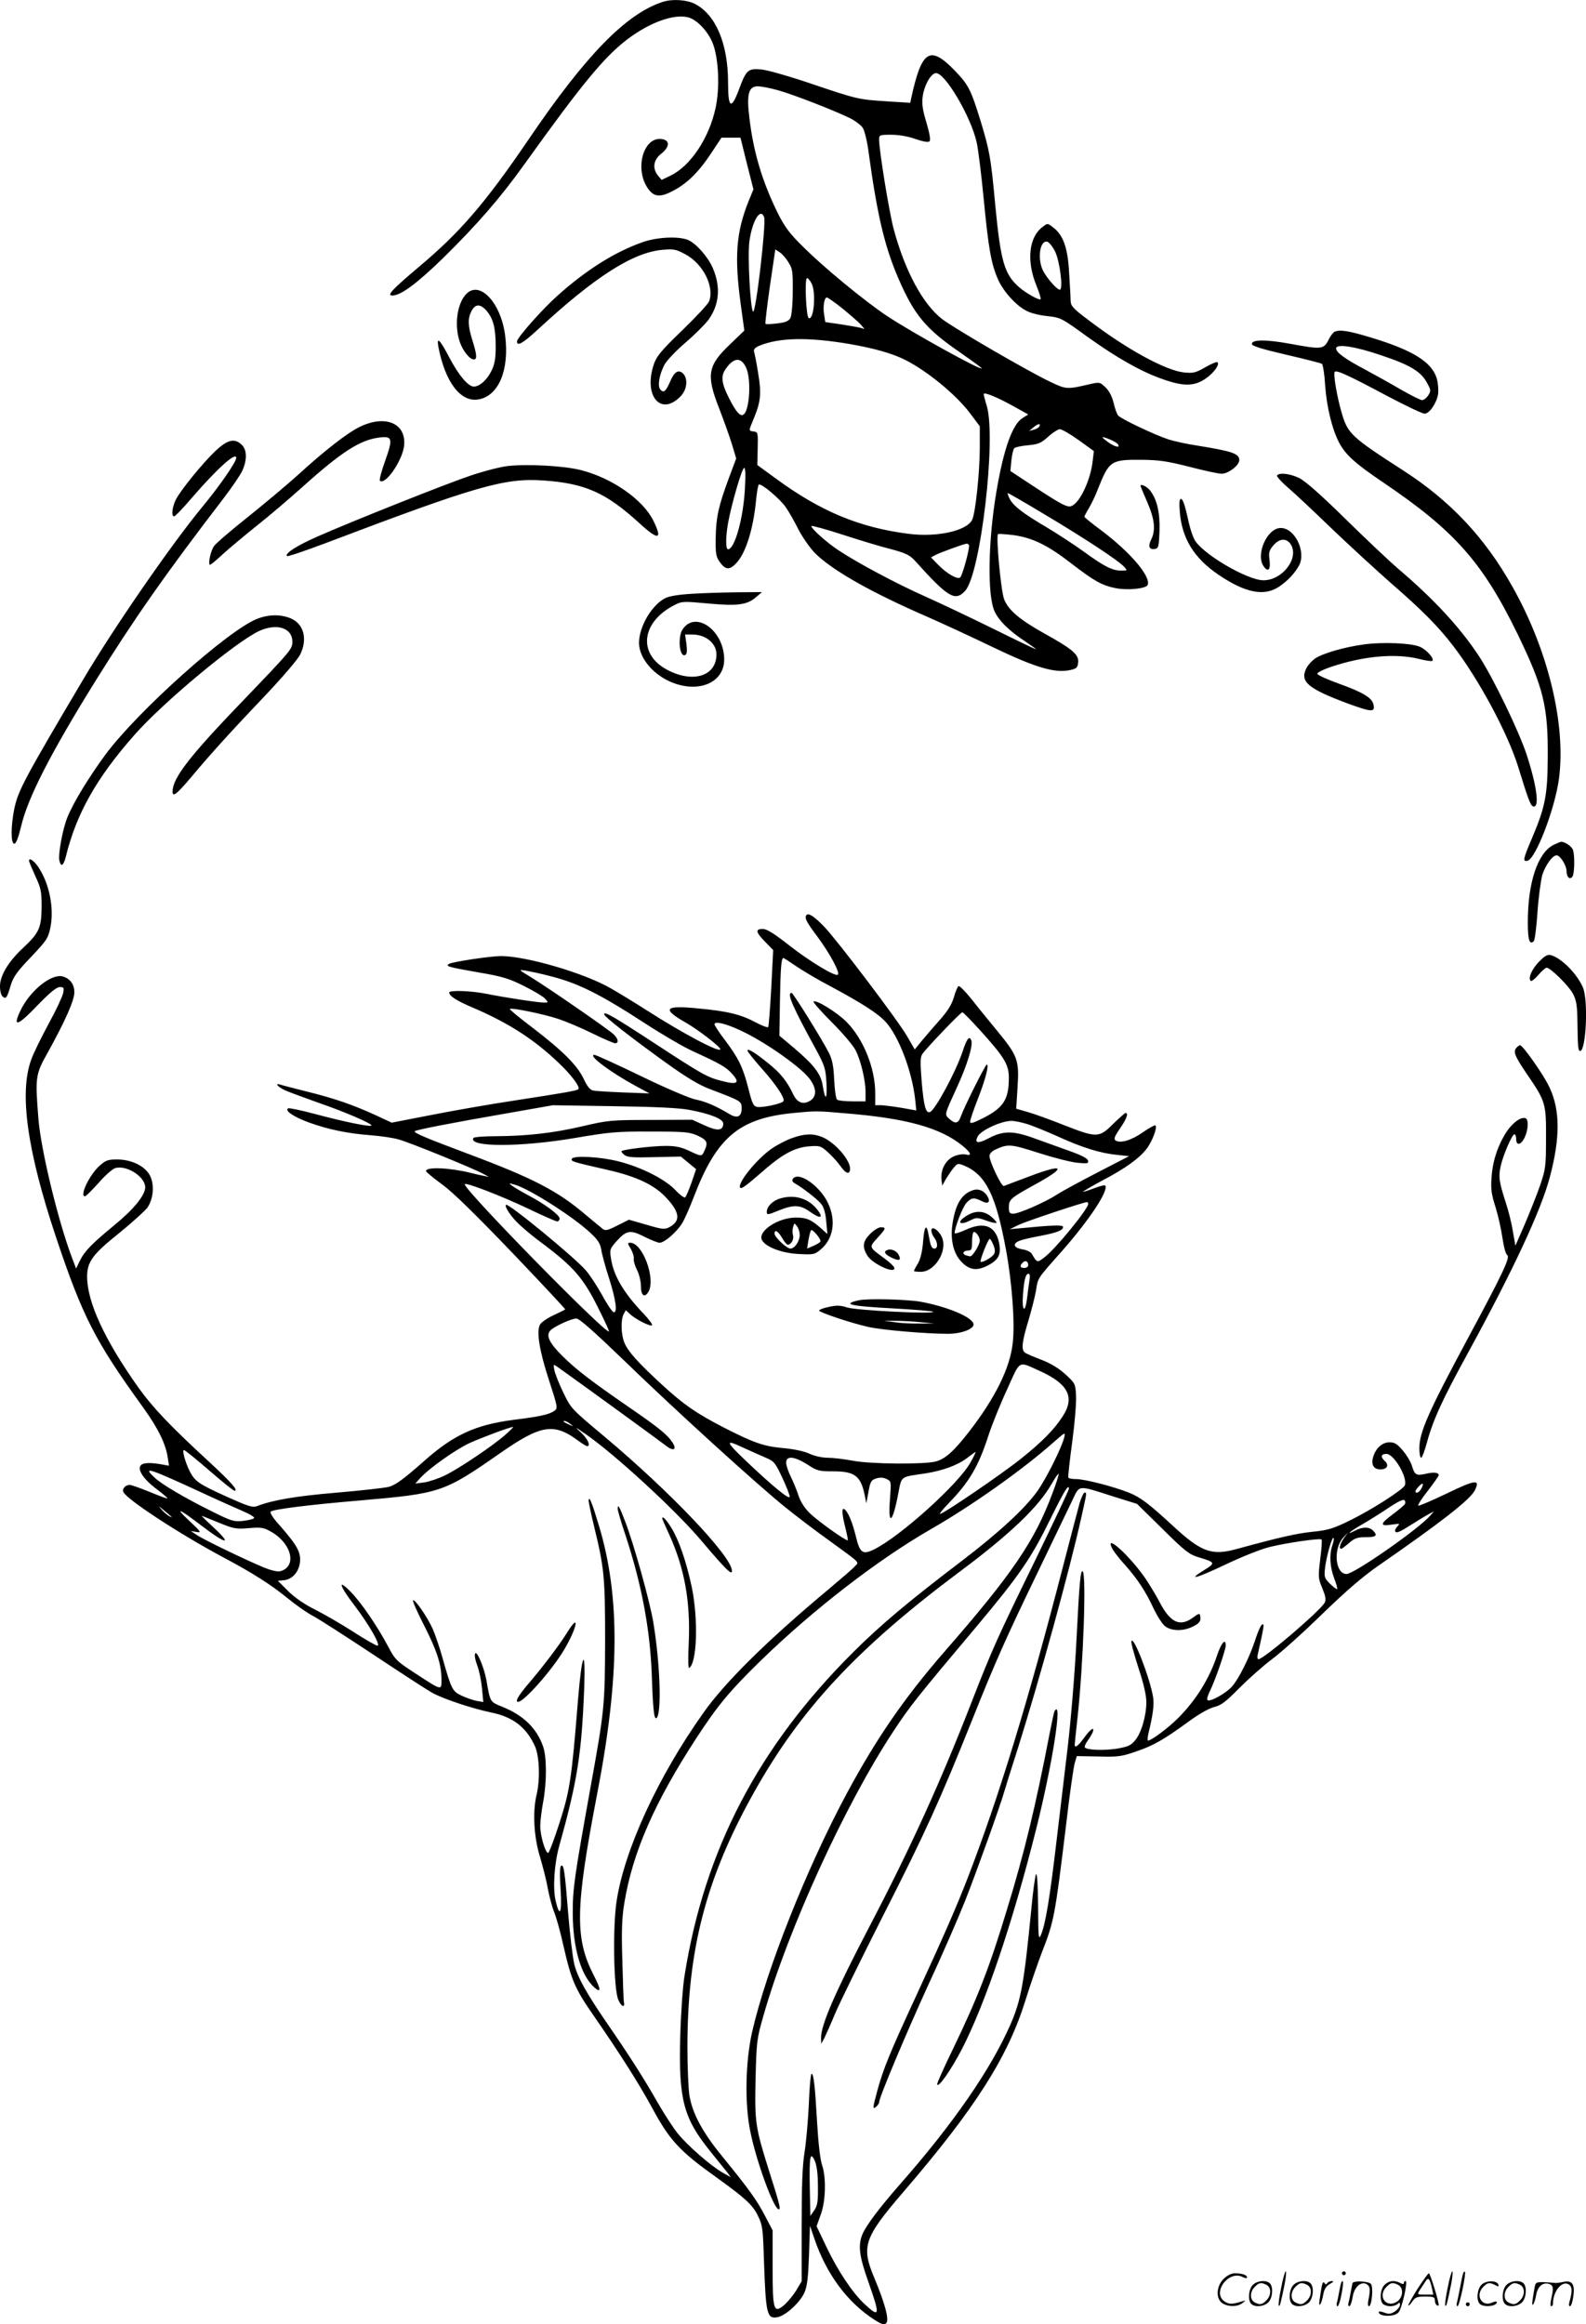 <svg version="1.0" xmlns="http://www.w3.org/2000/svg"
  viewBox="0 0 819.046 1199.853"
 preserveAspectRatio="xMidYMid meet">
<g transform="translate(-1.009,1200.563) scale(0.1,-0.1)"
fill="#000000" stroke="none">
<path d="M3433 11996 c-189 -61 -398 -275 -693 -710 -226 -332 -355 -481 -570
-661 -136 -115 -164 -145 -134 -145 44 0 126 61 262 193 176 173 297 312 422
487 296 413 410 551 529 642 116 88 241 133 315 114 45 -11 103 -73 127 -134
31 -80 37 -234 14 -336 -34 -155 -129 -297 -232 -347 l-46 -22 -19 22 c-30 38
-24 82 18 114 45 36 44 71 -2 75 -89 9 -135 -145 -74 -246 31 -51 63 -58 125
-27 77 37 140 98 204 194 l57 86 49 0 49 0 33 -133 34 -134 -26 -63 c-63 -159
-73 -284 -40 -528 l19 -138 -72 -69 c-118 -112 -126 -159 -58 -333 24 -62 54
-145 66 -185 l22 -73 -40 -107 c-52 -142 -64 -195 -66 -305 -1 -82 2 -96 22
-124 29 -40 50 -41 84 -5 49 51 89 177 103 330 4 39 10 74 14 76 12 8 110 -74
139 -117 16 -23 46 -75 66 -116 21 -40 59 -94 84 -120 90 -90 290 -203 582
-330 80 -35 233 -106 341 -158 215 -103 315 -133 393 -117 36 8 41 12 44 40 4
40 -28 68 -174 149 -129 72 -186 121 -208 176 -17 42 -43 325 -32 337 3 3 39
0 81 -5 99 -14 178 -53 300 -148 117 -90 157 -112 228 -126 63 -12 156 -2 164
17 17 44 -91 170 -239 281 -49 36 -88 68 -88 71 0 3 11 24 25 47 13 23 34 66
45 96 58 146 67 152 224 151 93 -1 133 -7 248 -36 76 -20 151 -36 167 -36 34
0 91 43 91 70 0 34 -36 46 -215 75 -55 8 -122 23 -150 32 -71 23 -248 107
-261 124 -6 8 -17 37 -23 65 -8 33 -23 62 -42 80 -29 28 -30 28 -87 15 -111
-26 -117 -25 -195 12 -113 53 -495 275 -561 325 -100 77 -192 248 -250 462
-24 89 -76 409 -76 465 0 24 2 25 63 25 38 0 86 -8 125 -22 41 -14 66 -18 72
-12 7 7 1 39 -15 95 -20 65 -25 96 -20 136 7 55 40 116 66 121 46 9 183 -223
213 -358 8 -36 24 -166 36 -290 25 -260 39 -338 75 -419 30 -66 102 -143 157
-165 20 -9 63 -19 95 -22 72 -8 72 -8 213 -110 147 -105 270 -175 377 -213
113 -41 169 -41 229 0 43 30 74 72 61 85 -3 3 -31 -8 -62 -26 -51 -29 -63 -32
-111 -27 -94 10 -296 120 -491 269 -82 61 -93 74 -94 101 0 18 -4 84 -8 148
-7 128 -31 193 -84 232 -27 21 -27 21 -53 1 -71 -53 -84 -176 -31 -304 14 -35
24 -66 21 -69 -7 -7 -74 30 -111 62 -76 67 -95 131 -123 422 -23 249 -29 280
-75 433 -52 168 -63 189 -135 264 -128 132 -170 105 -224 -142 l-5 -25 -113 7
c-155 10 -157 10 -391 89 -117 40 -233 73 -265 76 -69 6 -78 -1 -116 -104 -40
-106 -56 -96 -56 35 0 202 -63 352 -172 408 -42 21 -116 26 -165 10z m594
-456 c80 -22 297 -107 374 -145 27 -14 56 -36 65 -50 9 -14 23 -71 30 -127 44
-321 82 -483 152 -646 83 -192 141 -263 322 -387 60 -42 110 -78 110 -81 0
-14 -359 184 -490 271 -114 76 -325 249 -436 360 -65 64 -91 98 -127 170 -80
162 -126 314 -147 493 -15 121 -4 162 43 162 18 0 65 -9 104 -20z m-71 -655
c12 -30 -43 -502 -57 -488 -14 15 -29 285 -19 361 14 106 57 178 76 127z
m1502 -176 c25 -49 44 -199 25 -199 -13 0 -57 48 -82 90 -35 58 -24 166 17
158 9 -2 27 -24 40 -49z m-1376 -58 c21 -32 23 -48 22 -151 0 -64 -6 -125 -12
-136 -9 -16 -25 -23 -68 -28 -31 -4 -59 -5 -61 -2 -2 2 8 89 23 194 l28 190
23 -15 c12 -8 33 -31 45 -52z m119 -108 c24 -45 13 -189 -14 -180 -14 4 -23
207 -9 207 5 0 15 -12 23 -27z m161 -131 c40 -33 82 -69 93 -82 l20 -23 -20 6
c-11 3 -57 11 -101 18 l-82 12 -6 39 c-7 41 1 88 14 88 5 0 42 -26 82 -58z
m34 -182 c127 -22 223 -49 288 -82 117 -59 263 -180 335 -275 l51 -68 0 -115
c-1 -130 -23 -338 -40 -369 -30 -57 -184 -90 -329 -71 -252 32 -454 116 -684
285 l-96 70 2 85 c2 81 1 85 -20 88 -28 4 -28 0 1 70 35 85 39 128 21 233 -8
52 -18 101 -21 110 -3 11 6 21 28 30 103 42 250 45 464 9z m-534 -120 c29 -57
20 -225 -13 -245 -16 -11 -39 15 -75 87 -38 75 -42 112 -17 148 41 60 79 64
105 10z m1381 -201 l77 -43 -30 -19 c-52 -33 -97 -160 -134 -378 -43 -252 -48
-535 -10 -619 23 -49 74 -100 159 -156 30 -20 55 -38 55 -40 0 -2 -98 45 -217
104 -120 59 -278 134 -352 167 -151 67 -353 175 -451 240 -63 42 -140 111
-140 125 0 4 73 -16 163 -45 89 -29 202 -63 251 -75 74 -20 94 -30 120 -58
172 -191 208 -213 260 -157 80 86 162 786 112 955 -9 29 -16 57 -16 61 0 13
70 -16 153 -62z m133 -107 c-3 -5 -16 -12 -28 -15 l-23 -6 24 20 c23 19 39 20
27 1z m204 -68 l79 -57 -6 -51 c-11 -99 -66 -216 -110 -233 -21 -8 -52 8 -192
100 l-123 81 5 54 c3 30 10 59 15 64 5 5 37 12 71 15 54 5 67 11 104 44 23 21
50 38 60 39 10 0 54 -25 97 -56z m164 2 c19 -8 37 -19 40 -25 13 -20 -19 -12
-54 14 -38 28 -34 31 14 11z m-1887 -253 c-8 -153 -53 -313 -87 -313 -13 0
-13 61 0 136 18 98 72 284 83 284 7 0 8 -36 4 -107z m1551 -135 c203 -121 378
-236 407 -268 18 -20 18 -20 -14 -20 -46 0 -85 19 -190 95 -52 38 -140 95
-195 128 -124 73 -172 110 -192 148 -8 16 -12 29 -9 29 3 0 90 -50 193 -112z
m-394 -156 c6 -11 -32 -153 -45 -167 -13 -13 -68 18 -114 65 l-37 38 22 12
c22 12 148 58 162 59 4 1 9 -3 12 -7z M3330 10756 c-145 -51 -291 -143 -439
-275 -82 -73 -211 -219 -211 -238 0 -27 30 -10 106 60 296 274 493 400 646
413 56 5 69 3 117 -23 91 -48 152 -167 123 -243 -5 -14 -68 -81 -139 -150
-109 -105 -132 -133 -146 -174 -56 -164 36 -273 139 -165 32 34 38 89 12 116
-24 23 -46 10 -67 -41 -23 -52 -34 -61 -51 -41 -15 18 -6 74 21 127 10 20 59
72 108 114 49 42 103 96 120 119 56 78 64 170 22 267 -25 58 -86 127 -128 145
-49 20 -158 15 -233 -11z M2419 10489 c-49 -49 -64 -163 -34 -250 17 -47 51
-89 72 -89 18 0 16 24 -7 98 -24 76 -25 113 -5 152 20 38 46 38 79 0 34 -41
46 -89 46 -184 0 -60 -5 -90 -21 -123 -23 -48 -62 -83 -92 -83 -29 0 -78 58
-126 149 -49 94 -67 112 -57 56 35 -183 116 -289 209 -271 103 19 158 153 136
328 -21 169 -130 287 -200 217z M6902 10293 c-7 -3 -22 -22 -32 -44 -25 -47
-35 -48 -198 -18 -126 23 -197 22 -197 -1 0 -10 46 -25 175 -55 96 -22 180
-44 186 -47 6 -4 14 -52 17 -106 8 -118 37 -235 74 -304 33 -61 83 -106 222
-200 372 -251 516 -413 697 -783 135 -279 159 -374 157 -640 -1 -194 -13 -256
-82 -418 -46 -108 -48 -120 -23 -115 42 8 142 267 163 424 37 279 -56 665
-241 992 -142 253 -321 443 -565 600 -263 169 -284 189 -314 289 -26 86 -47
210 -38 219 10 10 67 -16 268 -123 96 -51 185 -93 196 -93 25 0 62 54 70 102
2 19 0 53 -6 76 -24 87 -121 149 -344 216 -112 34 -156 41 -185 29z m242 -122
c147 -49 203 -83 234 -139 22 -40 23 -44 8 -67 -9 -14 -23 -25 -32 -25 -8 0
-56 24 -107 53 -51 30 -132 75 -182 102 -110 58 -155 91 -155 112 0 25 97 11
234 -36z M1864 9800 c-64 -32 -179 -122 -314 -245 -47 -43 -160 -138 -252
-212 -92 -73 -175 -144 -183 -157 -18 -26 -32 -96 -20 -96 4 0 34 25 66 55 33
30 112 96 177 148 64 51 169 140 232 197 205 184 300 245 400 257 67 8 70 -5
29 -121 -19 -52 -31 -98 -27 -102 26 -25 112 97 124 174 18 121 -95 171 -232
102z M1123 9678 c-67 -64 -177 -199 -204 -250 -20 -39 -25 -88 -10 -88 6 0 48
44 94 98 130 150 227 237 227 204 0 -21 -84 -143 -175 -253 -161 -195 -460
-628 -617 -894 -302 -510 -334 -570 -354 -664 -18 -88 -19 -181 0 -181 9 0 21
31 36 93 34 145 153 377 383 747 201 323 362 553 663 945 42 55 85 118 95 140
26 56 25 109 -3 135 -37 35 -73 26 -135 -32z M2634 9600 c-39 -4 -127 -27
-195 -50 -130 -44 -610 -235 -789 -314 -105 -46 -171 -88 -158 -101 3 -4 91
26 195 65 783 297 930 340 1132 325 214 -15 321 -63 495 -222 97 -89 119 -84
70 15 -54 109 -213 220 -375 261 -87 22 -274 32 -375 21z M6605 9551 c-3 -5
23 -34 57 -63 34 -29 134 -123 222 -208 89 -85 229 -214 311 -286 160 -139
243 -223 319 -322 133 -173 281 -449 336 -624 51 -166 64 -201 77 -205 35 -12
21 101 -33 267 -42 126 -172 394 -244 505 -98 150 -235 298 -420 455 -41 35
-163 150 -270 255 -128 126 -211 199 -241 213 -47 23 -104 29 -114 13z M5900
9497 c0 -2 16 -40 35 -84 39 -90 44 -146 19 -195 -17 -34 -8 -52 22 -46 17 3
19 15 22 92 3 96 -13 164 -49 210 -17 21 -49 36 -49 23z M6103 9362 c11 -137
74 -238 199 -323 140 -95 238 -114 315 -61 42 28 81 70 102 109 37 71 -22 193
-95 193 -70 0 -131 -137 -88 -198 23 -33 37 -17 30 34 -5 37 -2 48 20 74 31
36 66 39 88 8 49 -69 -39 -188 -139 -188 -85 0 -325 142 -358 213 -9 18 -21
55 -27 82 -21 96 -31 125 -42 125 -7 0 -9 -21 -5 -68z M3580 8940 c-67 -4
-116 -12 -136 -23 -70 -37 -134 -148 -134 -231 1 -80 77 -168 177 -206 139
-52 263 5 263 121 0 148 -146 255 -214 157 -28 -40 -17 -152 14 -133 8 5 9 23
5 56 l-7 49 37 0 c70 0 125 -45 125 -103 0 -110 -118 -149 -249 -82 -159 80
-142 248 32 337 39 20 46 20 176 8 152 -14 201 -7 248 35 l28 24 -130 -1 c-71
-1 -177 -4 -235 -8z M1338 8811 c-150 -59 -615 -475 -782 -699 -87 -118 -168
-251 -198 -326 -25 -62 -49 -195 -41 -224 8 -34 21 -26 33 21 54 221 158 406
353 627 148 169 525 482 645 538 92 42 172 16 172 -55 0 -38 -7 -46 -242 -291
-268 -277 -363 -396 -375 -466 -8 -53 11 -41 94 57 92 111 210 241 392 432 83
88 160 178 171 201 40 81 19 160 -50 188 -52 21 -113 20 -172 -3z M7055 8679
c-99 -13 -214 -46 -252 -72 -18 -12 -40 -36 -48 -54 -32 -67 11 -103 215 -179
126 -46 144 -47 132 -2 -8 32 -57 61 -174 103 -61 22 -113 45 -115 52 -2 6 29
22 77 38 163 54 329 69 448 39 35 -9 66 -13 69 -10 12 11 -30 58 -65 73 -45
19 -191 25 -287 12z M8033 7644 c-82 -41 -133 -194 -133 -401 0 -89 9 -118 31
-96 5 5 14 72 19 149 5 76 17 163 25 193 16 50 52 101 74 101 18 0 51 -52 51
-81 0 -32 18 -48 31 -28 10 16 12 103 3 135 -5 19 -41 44 -62 44 -4 0 -21 -8
-39 -16z M160 7562 c0 -5 15 -40 32 -78 29 -62 33 -78 33 -159 -1 -109 -12
-135 -97 -214 -75 -70 -118 -142 -118 -197 0 -24 6 -47 14 -53 17 -15 22 -8
42 60 13 42 33 70 104 144 81 85 89 98 100 151 21 99 -5 230 -63 315 -22 32
-47 49 -47 31z M4176 7283 c-13 -14 -4 -34 57 -115 62 -84 116 -183 104 -194
-12 -12 -145 68 -251 151 -79 62 -116 85 -137 85 -40 0 -36 -17 13 -67 l41
-42 -10 -196 c-6 -107 -13 -198 -16 -202 -4 -3 -33 8 -65 25 -76 41 -147 58
-300 72 -169 17 -186 -2 -63 -72 65 -37 181 -126 181 -139 0 -21 -193 81 -380
201 -58 37 -141 88 -185 113 -136 79 -437 167 -568 167 -53 0 -247 -29 -267
-40 -22 -12 -10 -16 155 -45 118 -20 154 -31 230 -69 50 -25 99 -54 109 -65
19 -21 19 -21 -5 -21 -32 0 -207 27 -296 45 -78 16 -193 20 -193 7 0 -18 37
-42 119 -77 186 -79 321 -166 449 -289 63 -60 109 -122 99 -133 -8 -8 -66 -18
-332 -59 -126 -19 -320 -53 -431 -75 l-201 -39 -84 39 c-118 54 -211 86 -352
121 -67 17 -130 33 -141 37 -32 9 -7 -16 31 -32 20 -9 95 -36 167 -62 142 -49
282 -110 274 -118 -7 -8 -147 21 -292 60 -71 19 -133 32 -138 29 -19 -12 28
-44 107 -73 102 -37 202 -57 320 -66 50 -4 115 -13 145 -22 56 -15 392 -152
439 -179 l26 -14 -30 6 c-16 3 -46 10 -65 15 -111 27 -230 32 -230 9 0 -4 38
-36 85 -70 57 -42 173 -156 361 -352 152 -159 275 -291 273 -292 -2 -2 -30
-16 -62 -31 -31 -14 -62 -36 -68 -47 -20 -36 -3 -137 46 -287 45 -138 46 -145
29 -158 -26 -19 -73 -30 -211 -47 -199 -26 -311 -78 -463 -213 -103 -91 -147
-124 -182 -133 -18 -5 -139 -19 -269 -30 -213 -18 -330 -38 -413 -70 -22 -8
-46 0 -157 50 -143 65 -162 78 -189 130 -23 46 -41 110 -30 110 5 0 63 -47
130 -105 67 -58 125 -105 131 -105 22 0 -16 43 -133 151 -201 185 -290 279
-365 384 -174 246 -264 441 -263 573 1 74 29 113 163 220 69 56 135 116 148
133 33 47 38 127 10 172 -28 46 -95 77 -166 77 -47 0 -59 -4 -90 -32 -52 -45
-106 -158 -76 -158 5 0 37 32 71 70 34 39 73 73 87 76 60 15 153 -46 153 -100
0 -40 -59 -113 -158 -194 -119 -98 -156 -136 -180 -186 l-19 -39 -22 58 c-72
192 -158 549 -172 709 -18 225 -17 233 51 354 85 154 133 261 134 303 1 42
-22 74 -61 84 -59 15 -171 -76 -219 -180 -40 -85 -12 -76 88 29 67 69 100 96
117 96 21 0 23 -3 17 -32 -4 -18 -37 -89 -75 -158 -37 -69 -78 -151 -89 -183
-64 -171 -22 -471 127 -917 137 -410 202 -537 448 -877 80 -111 120 -192 130
-266 l6 -38 -39 7 c-56 10 -93 9 -106 -4 -21 -21 12 -72 80 -123 36 -27 61
-49 56 -49 -6 0 -48 16 -94 35 -47 19 -92 35 -100 35 -22 0 -40 -20 -33 -36
14 -37 291 -218 518 -339 145 -77 245 -140 329 -209 44 -36 105 -79 137 -95
31 -17 171 -107 310 -199 140 -93 274 -180 299 -194 54 -31 206 -82 307 -103
113 -23 182 -77 226 -175 23 -51 27 -172 8 -250 -21 -88 -14 -219 18 -321 15
-52 34 -125 40 -162 7 -38 21 -92 32 -120 12 -29 34 -108 49 -177 41 -179 59
-221 160 -366 129 -186 229 -344 294 -463 94 -175 144 -229 336 -366 150 -108
187 -142 214 -198 24 -48 26 -66 31 -222 10 -290 15 -313 73 -301 43 10 116
78 137 128 14 32 19 81 23 193 l5 150 23 -67 c62 -183 171 -329 310 -418 39
-25 51 -28 61 -17 16 16 -6 99 -60 229 -71 167 -57 209 151 451 371 432 537
694 628 987 25 80 63 190 84 245 64 163 68 188 125 655 18 157 39 302 45 323
l11 37 112 -2 c100 -3 120 0 192 25 92 31 145 62 269 152 55 41 107 70 135 78
38 9 61 27 131 98 47 47 123 115 170 150 47 35 164 140 260 234 122 118 210
194 290 249 317 219 471 339 496 387 30 60 5 57 -146 -16 -77 -37 -143 -65
-146 -62 -3 3 19 38 50 77 31 40 56 76 56 80 0 14 -24 17 -64 8 -52 -12 -60
-7 -74 39 -6 21 -28 58 -48 81 -28 33 -42 42 -68 42 -38 0 -72 -31 -85 -77
-11 -39 3 -63 38 -63 36 0 46 23 21 45 -22 20 -18 35 10 35 39 0 110 -122 95
-162 -9 -23 -179 -131 -287 -183 -83 -41 -111 -49 -189 -57 -82 -8 -173 -29
-389 -88 -131 -37 -185 -18 -331 117 -127 117 -169 149 -229 173 -80 32 -229
70 -272 70 -20 0 -39 3 -41 8 -2 4 7 86 20 182 13 96 22 204 20 239 -3 63 -4
65 -55 112 -34 31 -75 56 -124 75 -40 15 -79 32 -85 37 -20 15 -15 56 17 162
16 53 34 124 40 157 11 69 3 57 135 206 142 161 244 316 222 338 -2 3 -28 -4
-58 -15 -29 -11 -54 -19 -56 -18 -1 2 43 28 99 58 122 64 193 116 231 166 28
38 55 109 44 119 -3 3 -32 -13 -64 -35 -59 -42 -117 -59 -142 -43 -10 8 -6 20
23 62 34 49 45 80 29 80 -4 0 -33 -26 -65 -57 -72 -72 -84 -72 -255 -5 -70 28
-154 58 -186 67 l-59 17 7 113 c9 139 0 161 -106 290 -41 50 -101 123 -132
163 -32 40 -62 70 -67 67 -5 -3 -16 -29 -24 -58 -11 -37 -32 -71 -73 -117 -32
-36 -74 -85 -94 -109 l-35 -43 -40 69 c-46 80 -362 497 -428 565 -49 51 -79
71 -90 61z m-52 -267 c36 -24 113 -70 173 -101 164 -88 247 -141 288 -186 67
-75 134 -251 151 -397 l6 -59 -73 13 c-41 7 -89 13 -106 14 l-33 0 0 61 c0
131 -61 281 -149 370 -52 51 -158 116 -170 104 -3 -3 40 -52 96 -108 56 -56
111 -121 122 -144 27 -54 51 -155 51 -215 l0 -48 -67 0 c-38 0 -73 4 -79 8 -7
4 -13 47 -16 102 -3 73 -10 105 -27 140 -38 74 -185 310 -193 310 -26 0 3 -68
127 -294 44 -82 49 -97 53 -170 5 -88 -6 -97 -19 -16 -9 61 -45 108 -149 196
l-75 63 3 183 c3 170 7 218 18 218 2 0 33 -20 68 -44z m-1282 -47 c151 -37
262 -92 508 -252 85 -55 193 -118 240 -139 140 -64 170 -81 202 -117 41 -46
26 -57 -53 -36 -76 19 -98 31 -349 195 -211 138 -260 166 -260 150 0 -13 130
-114 321 -252 111 -79 169 -114 231 -137 158 -60 158 -60 158 -98 0 -43 -23
-53 -64 -28 -68 41 -124 65 -176 75 -31 7 -156 60 -281 121 -124 60 -232 109
-239 109 -37 0 78 -87 210 -159 l74 -40 -135 5 c-74 3 -144 7 -156 10 -16 3
-31 22 -49 61 -34 70 -106 142 -262 262 -68 51 -121 95 -119 98 8 8 178 -27
252 -52 39 -13 117 -46 174 -74 57 -28 110 -51 118 -51 20 0 16 24 -9 47 -32
29 -338 240 -423 292 -69 42 -69 42 -30 36 22 -4 75 -15 117 -26z m2233 -286
c124 -138 145 -173 145 -243 0 -110 -28 -153 -132 -206 -54 -27 -68 -31 -68
-19 0 9 18 62 40 118 39 99 59 177 46 177 -7 0 -117 -219 -134 -268 -13 -37
-29 -40 -60 -12 -25 23 -26 18 42 167 51 111 82 213 72 238 -10 26 -23 9 -45
-58 -35 -105 -141 -301 -168 -312 -22 -8 -32 28 -43 155 -8 101 -8 127 3 144
21 31 198 216 207 216 4 0 47 -44 95 -97z m-1245 5 c128 -58 324 -196 365
-257 33 -47 32 -86 0 -107 -36 -23 -68 -12 -89 33 -31 66 -65 109 -129 160
-68 55 -107 79 -107 65 0 -5 32 -45 70 -88 77 -86 125 -158 116 -173 -8 -13
-105 -34 -135 -30 -20 4 -26 15 -46 95 -28 110 -51 157 -121 250 -30 39 -54
76 -54 82 0 17 54 5 130 -30z m-260 -412 c108 -20 175 -47 175 -70 0 -38 -29
-41 -96 -10 l-64 29 -215 -1 c-206 0 -221 -2 -354 -33 -151 -35 -284 -50 -448
-51 -59 0 -109 -4 -113 -9 -29 -48 242 -48 525 0 176 30 214 34 390 33 178 0
199 -2 243 -21 49 -23 55 -35 35 -78 -14 -31 -14 -31 -80 0 -40 19 -70 25
-120 25 -68 0 -219 -18 -228 -27 -3 -2 4 -11 15 -20 16 -12 47 -14 155 -11
l136 3 39 -32 40 -33 -24 -70 c-14 -39 -28 -73 -33 -76 -5 -3 -29 15 -53 41
-54 55 -175 116 -290 145 -93 24 -236 32 -242 13 -5 -13 2 -15 190 -58 148
-34 240 -78 302 -147 67 -74 70 -116 11 -148 -24 -12 -36 -11 -117 13 l-91 26
-60 -30 c-51 -26 -62 -28 -76 -17 -9 7 -48 40 -87 72 -145 124 -273 190 -610
316 -221 83 -280 108 -273 116 7 7 197 44 463 90 l250 44 315 -5 c216 -3 339
-9 390 -19z m797 -17 c326 -26 500 -75 616 -170 42 -35 48 -52 13 -43 -13 3
-40 -1 -60 -10 -42 -18 -69 -68 -64 -120 l4 -31 19 34 c11 18 29 45 40 58 20
24 22 24 55 11 111 -47 163 -152 215 -433 32 -173 47 -381 35 -483 -14 -129
-91 -284 -226 -458 -77 -99 -122 -140 -171 -153 -58 -16 -338 -14 -430 4 -43
8 -100 15 -128 15 -29 0 -69 9 -95 21 -27 13 -81 24 -135 29 -100 9 -150 26
-305 105 -145 75 -209 119 -321 222 -124 114 -175 171 -194 216 -18 42 -20
119 -4 149 l11 20 21 -20 c29 -27 106 -66 114 -58 4 4 -14 28 -38 54 -108 112
-161 202 -174 293 -7 44 -5 49 30 88 51 56 70 59 143 22 34 -17 69 -31 78 -31
26 0 92 58 118 103 14 23 40 84 60 136 118 307 234 404 515 431 114 11 120 11
258 -1z m944 -55 c30 -9 101 -38 159 -64 129 -59 220 -87 306 -96 l65 -7 -161
-83 c-89 -46 -184 -97 -211 -115 -62 -40 -197 -99 -226 -99 -19 0 -23 5 -23
34 0 39 10 48 132 115 167 91 158 113 -20 46 -70 -26 -132 -50 -138 -52 -12
-4 -74 126 -74 155 0 11 12 24 28 32 68 31 78 31 225 -16 78 -25 168 -48 201
-51 52 -5 58 -4 55 11 -3 12 -34 28 -99 51 -52 19 -132 47 -178 64 -109 40
-161 40 -235 1 -57 -30 -77 -27 -57 10 16 30 118 78 171 79 14 1 50 -6 80 -15z
m-2571 -439 c75 -36 141 -65 148 -65 6 0 12 7 12 15 0 18 -73 73 -160 119 -36
19 -74 42 -85 50 -19 14 -18 15 13 6 75 -21 303 -166 391 -249 38 -35 51 -55
56 -86 3 -22 21 -89 41 -150 36 -114 44 -180 22 -173 -7 3 -34 42 -59 89 -26
46 -63 103 -84 127 -59 68 -401 349 -412 338 -9 -9 27 -63 69 -102 24 -22 72
-63 108 -89 174 -130 223 -186 304 -351 30 -60 53 -110 51 -112 -15 -16 -745
728 -745 760 0 13 187 -59 330 -127z m2890 26 c0 -26 -168 -232 -226 -276 -38
-29 -38 -29 -65 17 -5 10 -27 21 -49 24 -47 8 -53 30 -13 45 15 6 64 17 108
25 86 17 115 28 115 46 0 11 -58 9 -220 -7 l-55 -5 45 22 c39 19 331 116 353
118 4 0 7 -4 7 -9z m-310 -317 c0 -8 -9 -14 -20 -14 -22 0 -26 10 -8 28 13 13
28 7 28 -14z m6 -81 c-3 -21 -9 -62 -12 -90 -10 -82 -28 -65 -21 20 6 79 14
107 29 107 7 0 8 -14 4 -37z m-2096 -408 c252 -245 698 -651 840 -764 52 -42
149 -116 215 -163 177 -129 162 -114 139 -139 -10 -12 -71 -64 -134 -117 -314
-262 -534 -478 -647 -638 -234 -329 -409 -708 -449 -975 -20 -134 -15 -443 8
-504 14 -37 37 -49 30 -15 -2 8 -5 105 -8 215 -5 155 -2 221 10 295 43 263
156 521 373 854 111 170 173 244 334 401 271 263 603 519 874 675 210 120 476
308 636 450 60 53 62 54 55 25 -13 -53 -94 -215 -140 -279 -64 -89 -197 -212
-391 -360 -270 -205 -420 -331 -560 -471 -489 -487 -767 -1020 -870 -1670 -9
-55 -19 -197 -22 -315 -9 -323 17 -419 154 -589 37 -46 77 -96 88 -109 l19
-26 -41 23 c-62 35 -182 140 -233 203 -25 31 -71 103 -104 160 -69 122 -152
251 -257 403 -110 160 -156 242 -173 310 -8 33 -22 148 -31 255 -18 225 -23
262 -37 254 -7 -4 -8 -47 -3 -120 8 -124 -4 -152 -25 -63 -16 67 -8 192 19
289 92 328 115 472 128 810 8 223 -12 184 -32 -60 -33 -411 -42 -468 -96 -636
-27 -85 -54 -154 -58 -154 -15 0 -41 90 -41 139 0 25 7 81 15 124 19 101 19
232 0 286 -33 95 -102 162 -212 206 -63 26 -61 22 -81 137 -13 71 -53 162 -59
135 -3 -10 3 -37 12 -60 9 -23 20 -75 24 -115 l7 -73 -35 6 c-19 4 -54 16 -77
27 -48 22 -53 33 -99 196 -14 51 -37 118 -50 148 -28 63 -97 162 -102 147 -2
-6 25 -66 60 -134 65 -128 87 -198 87 -276 0 -55 3 -56 -135 34 -97 63 -105
71 -140 138 -56 105 -137 224 -191 280 -72 75 -64 38 15 -65 79 -104 139 -210
120 -210 -7 0 -65 33 -128 74 -64 41 -153 92 -199 115 -52 26 -102 61 -135 94
l-52 52 32 3 c47 5 83 51 83 107 0 46 -24 84 -117 189 -24 27 -40 53 -35 58
12 12 194 35 465 58 413 36 429 41 720 244 213 148 278 158 406 62 19 -14 39
-26 43 -26 20 0 5 35 -29 68 -38 35 -38 35 22 -6 150 -104 459 -388 592 -544
134 -158 163 -186 163 -162 1 73 -320 410 -659 694 -171 143 -172 144 -212
227 -22 45 -42 97 -46 115 -6 32 -6 32 15 18 110 -78 534 -386 559 -406 40
-32 61 -24 36 15 -26 40 -69 75 -223 181 -199 137 -278 198 -347 267 -66 66
-84 103 -62 129 17 20 107 62 135 63 15 1 89 -65 244 -214z m2148 -56 c147
-66 184 -135 122 -232 -44 -69 -103 -130 -215 -220 -97 -78 -403 -287 -421
-287 -4 0 15 24 43 53 109 112 156 192 208 353 18 55 61 162 96 237 70 155 55
146 167 96z m-2422 -275 c18 -14 18 -14 -6 -3 -31 14 -36 19 -24 19 6 0 19 -7
30 -16z m-336 -55 c-62 -55 -232 -170 -308 -208 -34 -17 -84 -34 -110 -38
l-47 -6 25 28 c44 49 182 147 255 181 62 28 211 84 225 83 3 0 -15 -18 -40
-40z m1343 -118 c45 -19 50 -25 88 -106 22 -47 39 -91 37 -97 -5 -13 -88 56
-211 172 -121 114 -126 128 -35 85 40 -18 95 -43 121 -54z m1060 -23 c-58
-109 -365 -386 -501 -452 -58 -28 -72 -17 -93 72 -18 73 -41 126 -59 137 -14
9 -12 -28 6 -97 8 -33 14 -62 12 -64 -6 -6 -153 98 -195 139 -28 27 -48 59
-59 91 -9 28 -27 72 -40 98 -13 26 -24 59 -24 73 0 37 42 33 110 -10 50 -33
60 -35 135 -35 109 0 141 -24 161 -125 l8 -40 11 59 c9 52 14 61 39 69 19 6
36 6 53 -2 26 -12 26 -12 19 -106 -11 -141 14 -124 43 31 18 91 8 84 138 103
90 14 168 42 219 81 21 16 40 30 42 30 2 0 -9 -24 -25 -52z m-3988 -150 c88
-41 191 -87 228 -103 38 -16 64 -32 59 -37 -5 -5 -31 -11 -58 -14 -45 -5 -59
-1 -159 49 -138 68 -262 141 -297 175 -63 59 -31 49 227 -70z m4409 -14 c-91
-244 -207 -415 -560 -819 -203 -234 -347 -442 -500 -726 -207 -385 -416 -910
-490 -1234 -34 -151 -39 -365 -10 -509 30 -153 122 -406 148 -406 11 0 5 25
-53 207 -68 218 -72 241 -67 469 5 191 6 204 41 325 126 443 420 1087 672
1469 85 129 120 173 434 546 217 259 278 348 377 551 70 142 94 181 94 153 0
-7 -77 -169 -170 -361 -201 -411 -227 -470 -330 -734 -159 -410 -314 -752
-530 -1165 -177 -339 -250 -507 -250 -574 l1 -31 16 29 c8 16 33 72 55 125 22
53 136 285 253 516 215 423 291 591 454 998 126 315 174 422 343 772 82 171
163 338 179 372 35 73 23 73 212 12 l119 -37 132 -130 c117 -116 139 -132 187
-146 86 -26 87 -29 29 -65 -93 -57 -45 -45 107 27 81 39 184 80 228 91 89 22
262 47 270 39 3 -3 0 -48 -7 -101 -11 -92 -11 -99 11 -151 17 -42 20 -59 12
-74 -23 -42 -315 -292 -342 -292 -5 0 -7 10 -4 23 27 119 33 152 29 156 -8 8
-22 -19 -45 -89 -28 -83 -80 -188 -115 -229 -30 -36 -120 -86 -129 -71 -3 5 3
26 14 47 26 53 81 210 81 235 0 39 -24 11 -45 -53 -40 -120 -108 -229 -199
-321 -52 -52 -140 -118 -157 -118 -4 0 -3 17 2 38 23 94 30 147 24 186 -17
101 -102 320 -112 289 -3 -7 14 -68 36 -137 27 -81 41 -143 41 -177 0 -71 -26
-161 -59 -199 -22 -26 -37 -32 -95 -42 -67 -10 -150 -7 -163 6 -4 3 2 19 13
34 11 15 23 35 27 45 12 32 -12 17 -44 -28 -31 -43 -49 -56 -49 -36 0 5 7 69
15 143 30 279 46 740 26 752 -11 7 -17 -61 -31 -339 -10 -200 -32 -459 -51
-610 -5 -44 -27 -229 -49 -411 -39 -334 -61 -463 -85 -519 -12 -26 -13 -9 -14
150 -1 110 -5 174 -11 165 -4 -9 -16 -90 -24 -180 -38 -388 -53 -468 -107
-594 -102 -233 -296 -514 -575 -831 -105 -120 -170 -207 -190 -253 -24 -58
-17 -113 31 -248 61 -173 59 -186 -19 -114 -62 57 -139 172 -198 296 l-51 107
22 61 c26 73 28 192 6 256 -9 26 -19 112 -25 214 -11 195 -18 256 -29 256 -4
0 -11 -71 -14 -158 -4 -86 -14 -197 -22 -247 -11 -65 -15 -169 -15 -378 l0
-288 -26 -44 c-14 -24 -42 -58 -61 -76 -58 -50 -63 -33 -63 194 l0 189 -40 76
c-43 82 -82 136 -223 309 -101 124 -152 220 -167 313 -5 36 -10 147 -10 246 0
506 96 874 344 1317 241 430 532 743 1061 1138 263 196 409 336 477 456 17 29
32 52 35 50 2 -3 -12 -49 -33 -103z m1906 27 c-10 -20 -30 -29 -30 -14 0 10
33 44 37 39 3 -2 0 -14 -7 -25z m-85 -80 c-3 -6 -31 -29 -61 -52 -68 -50 -70
-64 -7 -54 43 6 45 6 29 -10 -9 -9 -14 -21 -10 -26 6 -10 24 -2 99 46 28 18
62 38 75 45 l25 13 -20 -23 c-62 -70 -392 -300 -431 -300 -59 0 -70 130 -17
188 l25 27 -21 -29 c-20 -28 -28 -56 -15 -56 4 0 22 14 41 30 27 24 43 30 82
30 57 0 67 7 44 32 -20 22 -54 23 -93 3 -58 -30 -29 -5 43 36 39 23 101 62
136 86 41 27 68 40 74 34 5 -5 6 -14 2 -20z m-6370 -65 c6 -4 1 -4 -10 2 -11
6 -29 21 -40 34 -19 22 -19 22 10 -2 17 -14 35 -29 40 -34z m155 -46 c131
-100 164 -103 59 -6 -33 31 -59 56 -57 56 2 0 42 -16 88 -35 78 -32 91 -34
157 -28 65 5 75 3 117 -21 105 -62 130 -180 42 -202 -14 -3 -47 5 -82 19 -98
41 -307 142 -344 166 l-35 23 30 -5 c27 -5 24 0 -40 60 -77 72 -50 61 65 -27z
m5841 -101 c-17 -48 -13 -113 9 -171 11 -28 18 -54 15 -56 -2 -2 -18 10 -36
27 -30 30 -31 35 -26 84 8 61 36 161 44 153 3 -3 0 -19 -6 -37z m-2657 -3309
c1 -79 -2 -100 -19 -125 l-20 -29 -3 144 c-3 164 2 193 26 140 10 -23 16 -67
16 -130z M4102 6131 c-29 -10 -78 -35 -108 -56 -78 -54 -180 -182 -161 -201 7
-7 28 8 129 96 93 80 156 113 229 118 53 4 59 2 96 -32 22 -20 51 -52 64 -71
28 -40 49 -45 49 -12 0 46 -79 135 -142 162 -48 20 -91 19 -156 -4z M4104
5919 c-4 -7 -1 -15 7 -20 45 -25 125 -88 141 -110 13 -16 22 -50 25 -90 l6
-64 -29 26 c-55 49 -77 59 -134 59 -94 0 -201 -73 -174 -118 21 -35 103 -66
189 -70 77 -4 82 -3 114 24 65 54 80 149 37 239 -43 91 -155 167 -182 124z
m36 -289 c0 -32 -26 -70 -48 -70 -19 0 -82 59 -82 77 0 24 18 14 39 -22 11
-19 24 -35 29 -35 18 0 34 29 27 50 -3 11 -3 30 1 42 6 21 7 21 20 3 8 -10 14
-30 14 -45z m107 -33 c-1 -5 -18 -15 -36 -23 l-33 -14 7 43 c4 23 10 46 13 51
6 11 53 -45 49 -57z M5040 5863 c-60 -17 -94 -68 -110 -169 -14 -82 2 -156 43
-200 42 -45 80 -51 137 -22 58 30 72 58 59 120 -19 87 -79 109 -176 63 -29
-13 -53 -20 -53 -15 0 28 42 136 61 156 26 28 39 29 79 9 35 -18 48 -4 27 29
-17 25 -42 35 -67 29z m30 -262 c0 -21 -37 -81 -49 -81 -5 0 -16 3 -25 6 -20
8 -11 24 15 24 16 0 19 7 19 43 0 24 3 47 7 51 9 9 33 -22 33 -43z m70 -22 c9
-22 10 -36 3 -48 -10 -17 -62 -46 -69 -39 -5 6 39 118 47 118 4 0 12 -14 19
-31z M4040 5819 c-39 -11 -70 -42 -70 -69 0 -17 4 -17 60 6 80 32 112 31 166
-8 50 -35 68 -31 38 9 -45 61 -118 84 -194 62z M5003 5730 c-56 -34 -39 -54
19 -24 30 15 35 15 80 -1 27 -10 51 -15 54 -12 3 2 -9 16 -26 31 -38 32 -82
34 -127 6z M4504 5636 c-39 -39 -42 -67 -15 -112 28 -45 151 -100 139 -61 -3
6 -24 27 -49 45 -84 62 -83 57 -34 111 41 45 42 51 14 51 -12 0 -36 -15 -55
-34z M4777 5595 c-4 -50 -13 -88 -26 -111 -12 -19 -21 -37 -21 -40 0 -2 16 -4
35 -4 73 0 139 107 110 177 -16 38 -55 64 -55 36 0 -10 7 -27 15 -37 19 -25
19 -56 1 -56 -15 0 -20 12 -31 73 -10 59 -22 43 -28 -38z M3268 5558 c10 -18
17 -41 15 -50 -2 -9 5 -35 16 -57 12 -23 21 -60 21 -86 0 -49 20 -62 40 -26
36 69 -32 251 -95 251 -15 0 -15 -3 3 -32z M4593 5553 c-22 -8 -14 -23 22 -40
39 -19 51 -14 36 15 -11 20 -37 32 -58 25z M4445 5293 c-90 -20 -45 -30 180
-42 109 -6 201 -14 204 -17 12 -14 -401 7 -444 22 -34 11 -54 12 -94 3 -28 -6
-51 -14 -51 -19 0 -9 163 -64 252 -84 68 -16 299 -36 413 -36 73 0 141 27 132
53 -12 36 -138 88 -275 113 -72 12 -272 17 -317 7z m320 -113 l70 -7 -75 0
c-41 -1 -100 2 -130 7 l-55 7 60 0 c33 0 92 -3 130 -7z M3050 4258 c0 -9 13
-70 29 -136 51 -210 56 -255 56 -582 -1 -341 -3 -362 -76 -765 -83 -462 -92
-521 -91 -650 1 -175 42 -317 111 -379 36 -32 35 -10 -2 61 -99 192 -97 346
17 938 117 604 119 1021 9 1385 -36 120 -52 159 -53 128z M3200 4216 c0 -8 18
-70 41 -138 83 -253 126 -482 135 -718 6 -179 12 -236 25 -223 27 27 18 282
-17 493 -18 109 -100 403 -145 520 -30 79 -39 94 -39 66z M3430 4166 c0 -2 16
-39 36 -82 79 -174 110 -345 101 -557 -4 -82 -3 -136 2 -132 41 25 48 253 13
420 -28 129 -64 236 -104 302 -27 44 -48 66 -48 49z M2939 3578 c-38 -62 -125
-177 -203 -268 -49 -58 -68 -90 -50 -90 30 0 176 165 238 270 68 116 82 196
15 88z M5586 4248 c-8 -29 -47 -177 -86 -328 -183 -708 -334 -1199 -494 -1613
-57 -146 -116 -283 -268 -612 -134 -290 -166 -368 -198 -485 -24 -89 -24 -96
-5 -80 8 7 15 17 15 23 0 24 138 352 255 608 70 150 155 346 190 434 59 150
182 492 203 567 5 18 35 114 67 213 112 355 269 925 329 1196 30 133 29 129
17 129 -5 0 -16 -24 -25 -52z M5754 4011 c9 -16 37 -53 64 -82 65 -73 107
-136 148 -224 19 -40 46 -83 60 -94 33 -26 92 -27 141 -4 37 17 47 31 41 58
-2 13 -8 12 -37 -10 -67 -49 -116 -27 -171 77 -18 35 -51 89 -72 121 -80 118
-218 244 -174 158z M5456 3172 c-3 -5 -14 -57 -26 -118 -70 -364 -129 -611
-219 -904 -91 -302 -152 -457 -280 -723 -45 -92 -81 -173 -81 -180 1 -28 71
71 128 181 121 236 261 649 382 1131 86 342 139 683 96 613z M7960 7043 c-38
-38 -60 -87 -45 -101 4 -4 22 10 40 31 17 20 37 37 42 37 20 0 114 -93 136
-134 17 -32 22 -60 23 -131 2 -148 4 -165 14 -165 31 0 43 260 15 327 -29 69
-108 150 -163 167 -18 6 -31 0 -62 -31z M7840 6595 c-16 -20 -7 -42 56 -135
96 -140 99 -151 98 -330 0 -146 -2 -160 -31 -245 -17 -49 -53 -139 -79 -200
l-48 -110 -13 73 c-6 41 -23 108 -37 150 -35 109 -38 132 -26 188 13 58 59
164 71 164 5 0 9 -11 9 -25 0 -36 25 -31 44 9 19 41 21 93 4 99 -24 8 -65 -22
-97 -69 -45 -69 -72 -149 -78 -234 -5 -62 -1 -89 20 -155 14 -45 30 -117 36
-160 7 -47 17 -84 25 -89 16 -11 -23 -94 -200 -423 -207 -385 -254 -491 -254
-573 0 -28 4 -50 9 -50 5 0 19 37 31 82 31 114 80 221 213 463 230 421 377
735 421 905 54 203 53 346 -2 462 -28 62 -138 218 -152 218 -4 0 -13 -7 -20
-15z M6626 194 c-10 -47 -15 -88 -12 -91 5 -6 9 7 30 110 7 37 10 67 6 67 -4
0 -15 -39 -24 -86z M6940 270 c0 -5 5 -10 10 -10 6 0 10 5 10 10 0 6 -4 10
-10 10 -5 0 -10 -4 -10 -10z M7486 194 c-10 -47 -15 -88 -12 -91 5 -6 9 7 30
110 7 37 10 67 6 67 -4 0 -15 -39 -24 -86z M7566 269 c-3 -8 -10 -41 -16 -74
-6 -33 -14 -68 -16 -77 -3 -10 -1 -18 3 -18 10 0 46 171 38 178 -2 3 -7 -1 -9
-9z M6329 241 c-38 -38 -41 -101 -7 -125 29 -20 79 -20 104 0 18 14 18 15 1
10 -53 -17 -69 -17 -92 -2 -69 45 21 166 94 126 12 -6 21 -7 21 -1 0 12 -25
21 -62 21 -19 0 -39 -10 -59 -29z M7330 189 c-28 -45 -49 -83 -47 -85 2 -3 12
7 21 21 14 21 24 25 66 25 43 0 50 -3 50 -19 0 -11 5 -23 10 -26 6 -3 10 -3
10 1 0 20 -44 164 -51 164 -4 0 -30 -37 -59 -81z m75 4 l7 -33 -42 0 c-42 0
-42 0 -28 23 8 12 21 32 29 44 15 25 22 18 34 -34z M6480 210 c-22 -22 -27
-79 -8 -98 19 -19 66 -14 88 8 22 22 27 79 8 98 -19 19 -66 14 -88 -8z m71 0
c25 -14 25 -54 -1 -80 -23 -23 -33 -24 -61 -10 -25 14 -25 54 1 80 23 23 33
24 61 10z M6690 210 c-22 -22 -27 -79 -8 -98 19 -19 66 -14 88 8 22 22 27 79
8 98 -19 19 -66 14 -88 -8z m71 0 c25 -14 25 -54 -1 -80 -23 -23 -33 -24 -61
-10 -25 14 -25 54 1 80 23 23 33 24 61 10z M6836 204 c-3 -16 -8 -47 -11 -69
-8 -51 10 -26 19 27 5 27 15 42 34 53 18 10 22 14 10 15 -9 0 -20 -5 -24 -11
-5 -8 -9 -8 -14 1 -5 8 -10 3 -14 -16z M6937 223 c-2 -4 -7 -26 -11 -48 -4
-22 -9 -48 -12 -57 -3 -10 -1 -18 4 -18 4 0 14 28 20 62 11 58 10 81 -1 61z
M6995 220 c-1 -3 -5 -23 -9 -45 -4 -22 -9 -48 -12 -57 -3 -10 -1 -18 4 -18 5
0 13 20 17 45 7 53 44 87 74 68 17 -11 19 -28 8 -80 -4 -18 -3 -33 2 -33 16 0
24 99 11 115 -12 14 -87 18 -95 5z M7160 210 c-22 -22 -27 -79 -8 -98 7 -7 24
-12 38 -12 14 0 31 5 38 12 9 9 12 8 12 -5 0 -9 -12 -24 -26 -34 -21 -13 -32
-15 -55 -6 -16 6 -29 8 -29 3 0 -24 81 -27 102 -2 18 19 50 162 37 162 -5 0
-9 -5 -9 -10 0 -7 -6 -7 -19 0 -30 16 -59 12 -81 -10z m71 0 c29 -16 25 -65
-6 -86 -56 -37 -103 28 -55 76 23 23 33 24 61 10z M7661 211 c-23 -23 -28 -80
-9 -99 19 -19 88 -13 88 9 0 5 -11 4 -24 -2 -54 -25 -89 38 -46 81 23 23 33
24 62 9 16 -9 19 -8 16 3 -8 22 -64 22 -87 -1z M7790 210 c-22 -22 -27 -79 -8
-98 19 -19 66 -14 88 8 22 22 27 79 8 98 -19 19 -66 14 -88 -8z m71 0 c25 -14
25 -54 -1 -80 -23 -23 -33 -24 -61 -10 -25 14 -25 54 1 80 23 23 33 24 61 10z
M7936 201 c-3 -14 -8 -44 -11 -66 -8 -51 10 -26 19 27 8 41 35 63 66 53 22 -7
24 -21 11 -77 -5 -22 -5 -38 0 -38 5 0 9 6 9 13 0 68 51 125 85 97 15 -13 15
-35 -1 -92 -3 -10 -1 -18 4 -18 6 0 13 23 17 50 9 63 -5 84 -49 76 -17 -4 -35
-6 -41 -6 -101 8 -104 7 -109 -19z M7580 110 c0 -5 5 -10 10 -10 6 0 10 5 10
10 0 6 -4 10 -10 10 -5 0 -10 -4 -10 -10z"/>
</g>
</svg>
